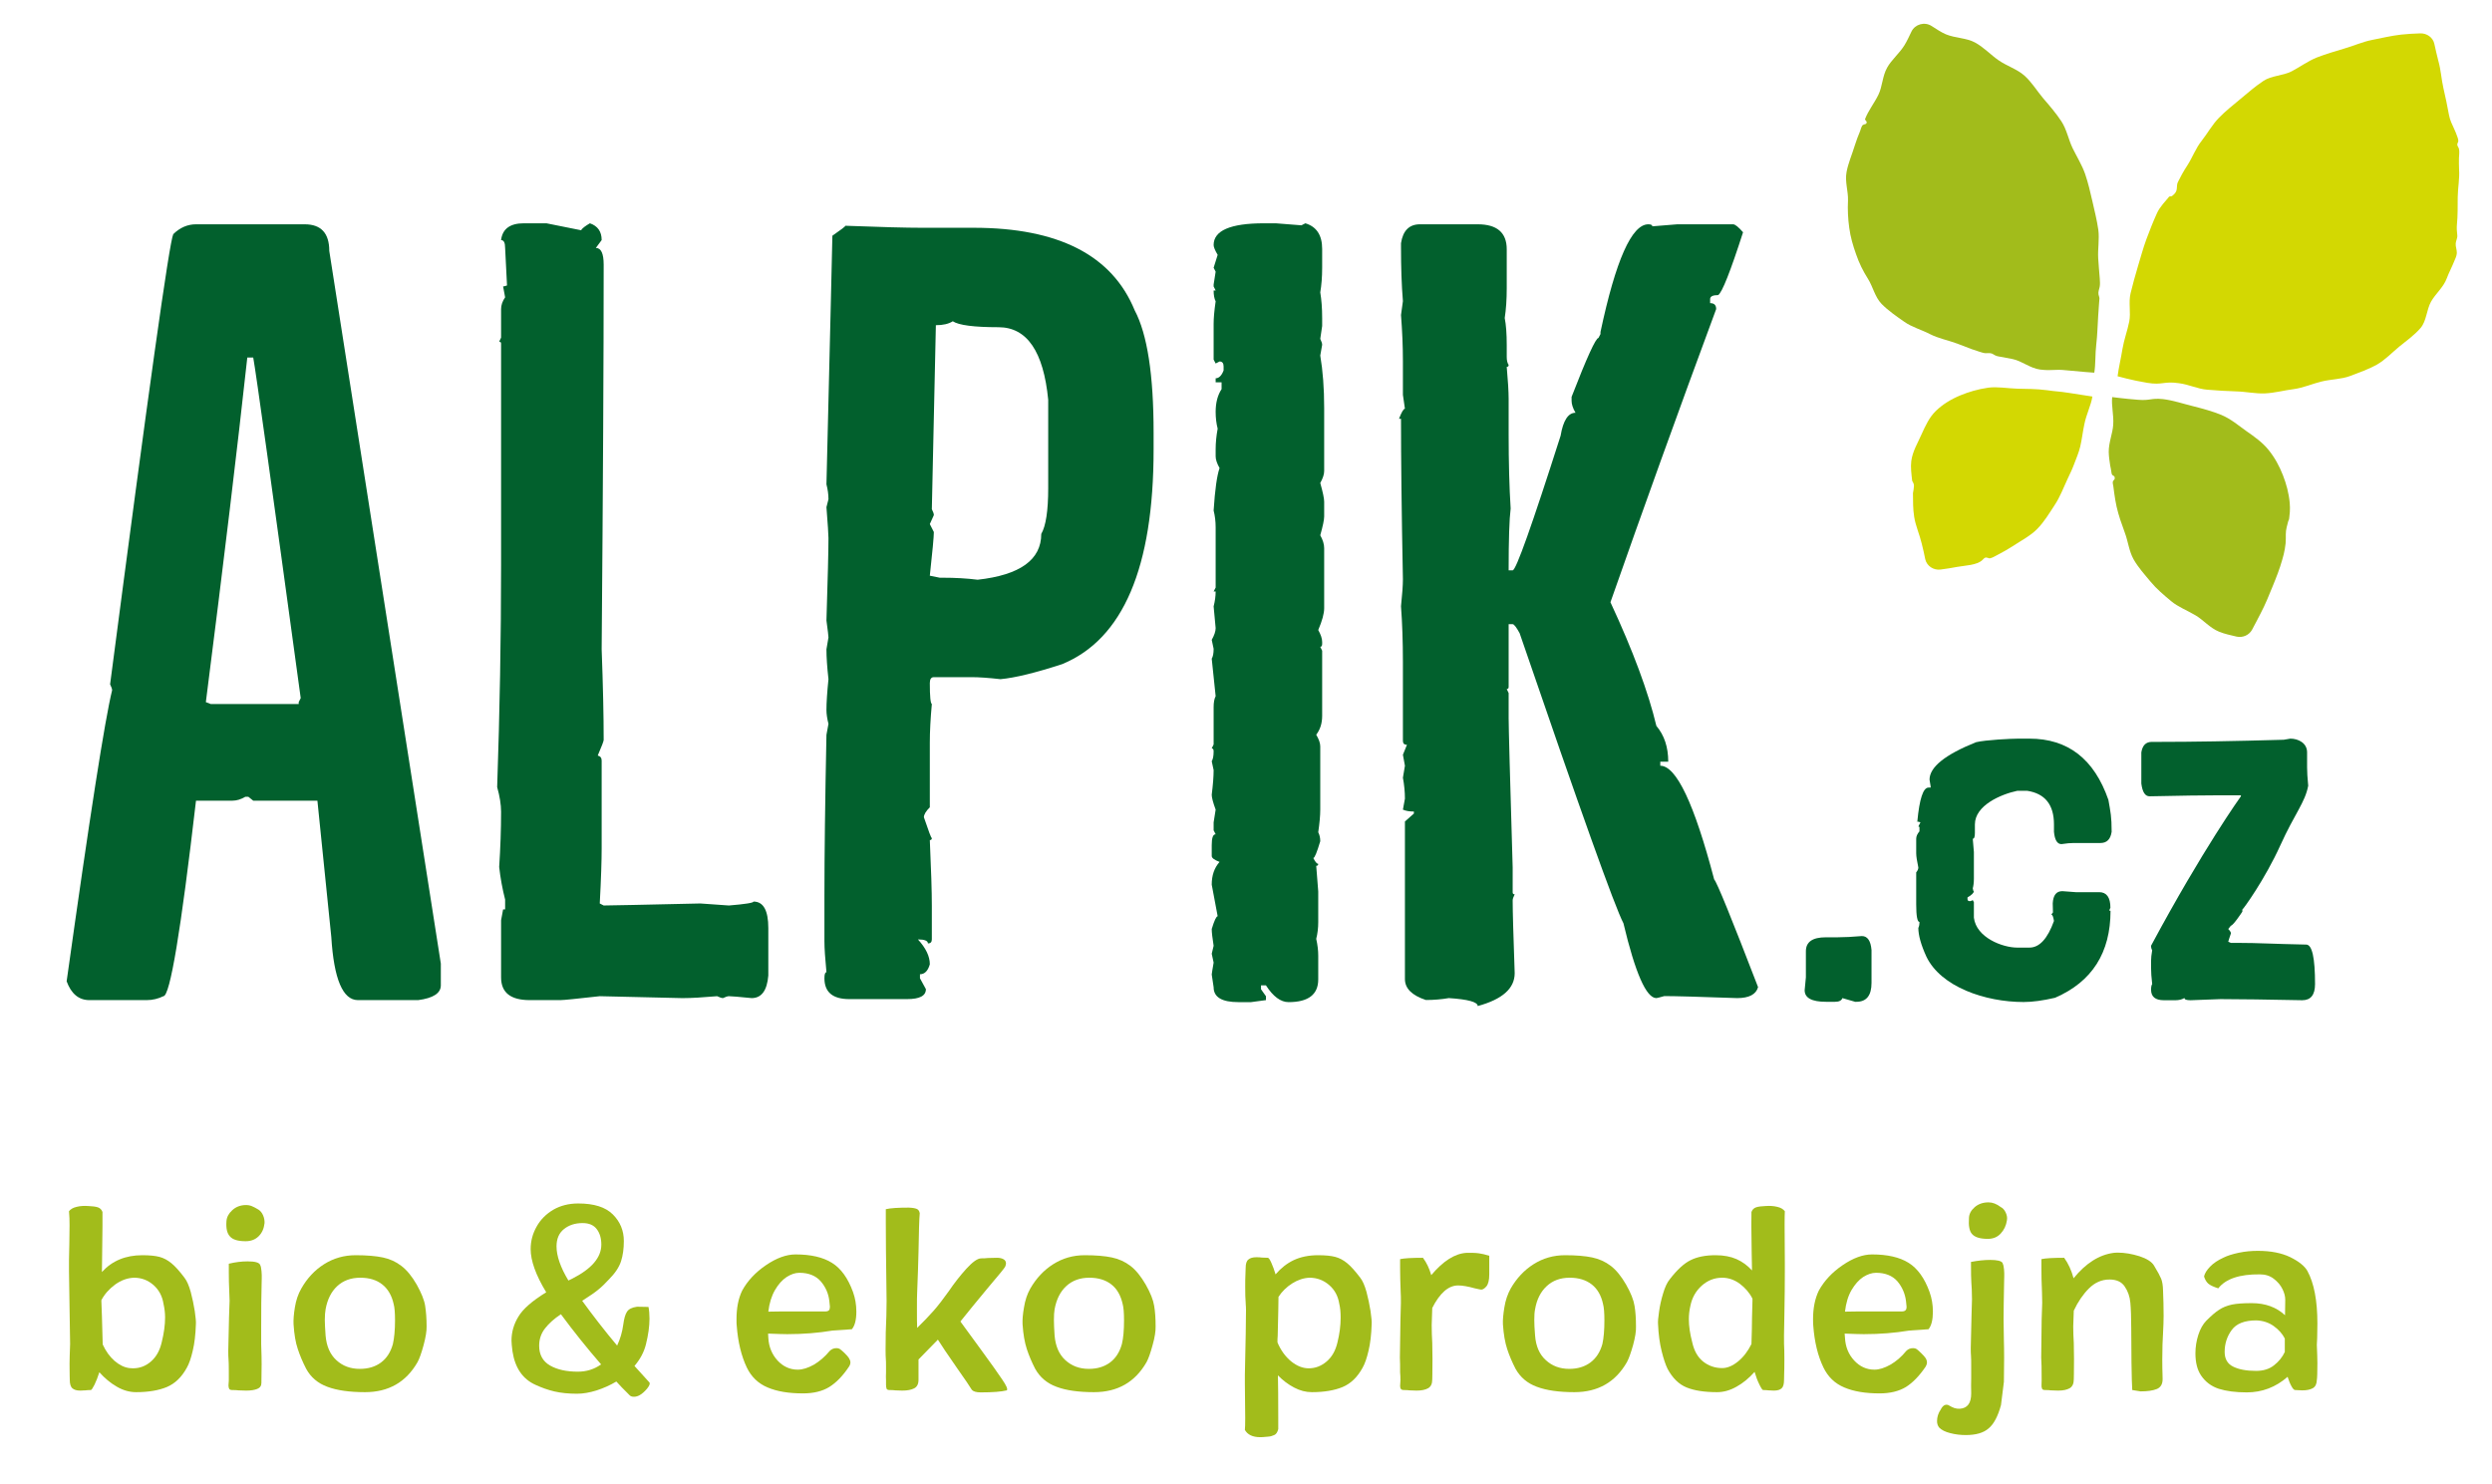 <?xml version="1.0" encoding="UTF-8"?>
<!DOCTYPE svg PUBLIC "-//W3C//DTD SVG 1.1//EN" "http://www.w3.org/Graphics/SVG/1.1/DTD/svg11.dtd">
<svg version="1.2" width="222.5mm" height="132.5mm" viewBox="0 0 22250 13250" preserveAspectRatio="xMidYMid" fill-rule="evenodd" stroke-width="28.222" stroke-linejoin="round" xmlns="http://www.w3.org/2000/svg" xmlns:ooo="http://xml.openoffice.org/svg/export" xmlns:xlink="http://www.w3.org/1999/xlink" xmlns:presentation="http://sun.com/xmlns/staroffice/presentation" xmlns:smil="http://www.w3.org/2001/SMIL20/" xmlns:anim="urn:oasis:names:tc:opendocument:xmlns:animation:1.0" xmlns:svg="urn:oasis:names:tc:opendocument:xmlns:svg-compatible:1.0" xml:space="preserve">
 <defs class="ClipPathGroup">
  <clipPath id="presentation_clip_path" clipPathUnits="userSpaceOnUse">
   <rect x="0" y="0" width="22250" height="13250"/>
  </clipPath>
  <clipPath id="presentation_clip_path_shrink" clipPathUnits="userSpaceOnUse">
   <rect x="22" y="13" width="22206" height="13224"/>
  </clipPath>
 </defs>
 <defs class="TextShapeIndex">
  <g ooo:slide="id1" ooo:id-list="id3"/>
 </defs>
 <defs class="EmbeddedBulletChars">
  <g id="bullet-char-template-57356" transform="scale(0,-0)">
   <path d="M 580,1141 L 1163,571 580,0 -4,571 580,1141 Z"/>
  </g>
  <g id="bullet-char-template-57354" transform="scale(0,-0)">
   <path d="M 8,1128 L 1137,1128 1137,0 8,0 8,1128 Z"/>
  </g>
  <g id="bullet-char-template-10146" transform="scale(0,-0)">
   <path d="M 174,0 L 602,739 174,1481 1456,739 174,0 Z M 1358,739 L 309,1346 659,739 1358,739 Z"/>
  </g>
  <g id="bullet-char-template-10132" transform="scale(0,-0)">
   <path d="M 2015,739 L 1276,0 717,0 1260,543 174,543 174,936 1260,936 717,1481 1274,1481 2015,739 Z"/>
  </g>
  <g id="bullet-char-template-10007" transform="scale(0,-0)">
   <path d="M 0,-2 C -7,14 -16,27 -25,37 L 356,567 C 262,823 215,952 215,954 215,979 228,992 255,992 264,992 276,990 289,987 310,991 331,999 354,1012 L 381,999 492,748 772,1049 836,1024 860,1049 C 881,1039 901,1025 922,1006 886,937 835,863 770,784 769,783 710,716 594,584 L 774,223 C 774,196 753,168 711,139 L 727,119 C 717,90 699,76 672,76 641,76 570,178 457,381 L 164,-76 C 142,-110 111,-127 72,-127 30,-127 9,-110 8,-76 1,-67 -2,-52 -2,-32 -2,-23 -1,-13 0,-2 Z"/>
  </g>
  <g id="bullet-char-template-10004" transform="scale(0,-0)">
   <path d="M 285,-33 C 182,-33 111,30 74,156 52,228 41,333 41,471 41,549 55,616 82,672 116,743 169,778 240,778 293,778 328,747 346,684 L 369,508 C 377,444 397,411 428,410 L 1163,1116 C 1174,1127 1196,1133 1229,1133 1271,1133 1292,1118 1292,1087 L 1292,965 C 1292,929 1282,901 1262,881 L 442,47 C 390,-6 338,-33 285,-33 Z"/>
  </g>
  <g id="bullet-char-template-9679" transform="scale(0,-0)">
   <path d="M 813,0 C 632,0 489,54 383,161 276,268 223,411 223,592 223,773 276,916 383,1023 489,1130 632,1184 813,1184 992,1184 1136,1130 1245,1023 1353,916 1407,772 1407,592 1407,412 1353,268 1245,161 1136,54 992,0 813,0 Z"/>
  </g>
  <g id="bullet-char-template-8226" transform="scale(0,-0)">
   <path d="M 346,457 C 273,457 209,483 155,535 101,586 74,649 74,723 74,796 101,859 155,911 209,963 273,989 346,989 419,989 480,963 531,910 582,859 608,796 608,723 608,648 583,586 532,535 482,483 420,457 346,457 Z"/>
  </g>
  <g id="bullet-char-template-8211" transform="scale(0,-0)">
   <path d="M -4,459 L 1135,459 1135,606 -4,606 -4,459 Z"/>
  </g>
  <g id="bullet-char-template-61548" transform="scale(0,-0)">
   <path d="M 173,740 C 173,903 231,1043 346,1159 462,1274 601,1332 765,1332 928,1332 1067,1274 1183,1159 1299,1043 1357,903 1357,740 1357,577 1299,437 1183,322 1067,206 928,148 765,148 601,148 462,206 346,322 231,437 173,577 173,740 Z"/>
  </g>
 </defs>
 <g>
  <g id="id2" class="Master_Slide">
   <g id="bg-id2" class="Background"/>
   <g id="bo-id2" class="BackgroundObjects"/>
  </g>
 </g>
 <g class="SlideGroup">
  <g>
   <g id="container-id1">
    <g id="id1" class="Slide" clip-path="url(#presentation_clip_path)">
     <g class="Page">
      <g class="Graphic">
       <g id="id3">
        <rect class="BoundingBox" stroke="none" fill="none" x="0" y="0" width="22251" height="13251"/>
        <defs>
         <clipPath id="clip_path_1" clipPathUnits="userSpaceOnUse">
          <path d="M 0,0 L 22250,0 22250,13250 0,13250 0,0 Z "/>
         </clipPath>
        </defs>
        <g clip-path="url(#clip_path_1)">
         <path fill="rgb(162,188,27)" stroke="none" d="M 1474,11764 C 1474,11724 1469,11684 1460,11644 1449,11574 1419,11518 1370,11475 1321,11432 1263,11410 1197,11410 1138,11412 1082,11432 1028,11471 974,11511 933,11557 905,11611 L 905,11616 910,11752 917,12006 C 945,12067 980,12115 1022,12152 1065,12189 1109,12211 1155,12217 1163,12218 1174,12219 1187,12219 1248,12219 1301,12199 1348,12158 1395,12117 1427,12060 1444,11986 1464,11905 1474,11832 1474,11764 L 1474,11764 Z M 1703,11537 C 1718,11594 1730,11651 1739,11708 1747,11765 1751,11805 1749,11826 1746,11917 1737,11996 1721,12062 1706,12128 1688,12179 1668,12214 1622,12298 1563,12355 1490,12386 1418,12416 1326,12432 1215,12432 1157,12432 1099,12416 1043,12383 987,12351 935,12308 887,12254 874,12295 860,12332 844,12365 828,12397 817,12413 811,12413 794,12413 777,12414 761,12416 745,12417 730,12418 716,12418 685,12418 662,12411 647,12398 631,12385 623,12359 623,12321 623,12316 623,12303 622,12281 621,12260 621,12226 621,12180 621,12141 623,12082 626,12002 L 616,11355 C 615,11302 616,11220 619,11107 L 621,10941 C 621,10898 620,10856 616,10816 630,10798 653,10784 685,10777 716,10769 752,10767 792,10770 826,10771 853,10775 873,10781 893,10788 907,10801 915,10823 916,10865 915,10991 912,11202 L 910,11359 C 1001,11259 1121,11209 1271,11209 1335,11209 1387,11214 1424,11224 1462,11234 1497,11253 1531,11281 1564,11308 1603,11351 1647,11410 1669,11438 1687,11480 1703,11537 L 1703,11537 Z "/>
         <path fill="rgb(162,188,27)" stroke="none" d="M 2047,12403 C 2043,12396 2040,12386 2040,12372 L 2043,12328 2043,12240 C 2043,12191 2042,12154 2040,12131 2039,12122 2038,12100 2038,12067 2038,12060 2040,11958 2045,11759 L 2050,11616 2047,11533 C 2044,11474 2043,11418 2043,11364 L 2043,11285 C 2100,11271 2156,11264 2211,11264 2276,11264 2313,11274 2322,11294 2329,11307 2333,11326 2335,11352 2337,11378 2338,11400 2337,11418 2337,11436 2336,11450 2336,11461 2333,11558 2332,11691 2332,11858 L 2332,12002 C 2335,12082 2336,12142 2336,12182 L 2334,12349 C 2334,12375 2322,12393 2297,12403 2272,12413 2239,12418 2198,12418 L 2130,12416 C 2117,12414 2097,12413 2073,12413 2060,12413 2052,12410 2047,12403 L 2047,12403 Z M 2052,11040 C 2027,11013 2017,10967 2022,10904 2025,10868 2042,10836 2074,10807 2105,10778 2145,10762 2193,10761 2214,10761 2233,10764 2249,10771 2266,10778 2285,10788 2308,10802 2325,10813 2339,10830 2349,10853 2359,10876 2363,10899 2362,10922 2357,10970 2340,11009 2310,11039 2280,11069 2241,11084 2193,11084 2124,11084 2077,11070 2052,11040 L 2052,11040 Z "/>
         <path fill="rgb(162,188,27)" stroke="none" d="M 3527,11791 C 3527,11724 3523,11675 3515,11646 3498,11569 3464,11510 3413,11470 3363,11430 3297,11410 3217,11410 3134,11410 3065,11435 3011,11485 2957,11535 2923,11604 2907,11692 2903,11715 2900,11747 2900,11787 2900,11821 2903,11867 2907,11926 2915,12021 2947,12095 3003,12146 3059,12198 3129,12224 3212,12224 3288,12224 3351,12205 3402,12167 3453,12129 3488,12074 3508,12002 3520,11949 3527,11879 3527,11791 L 3527,11791 Z M 2923,12384 C 2838,12353 2775,12299 2734,12224 2703,12164 2678,12105 2659,12047 2639,11989 2627,11916 2621,11826 2619,11786 2623,11735 2633,11674 2643,11612 2662,11556 2690,11507 2742,11415 2810,11342 2894,11289 2978,11236 3072,11209 3175,11209 3275,11209 3356,11216 3418,11229 3480,11242 3535,11267 3583,11304 3632,11341 3678,11397 3721,11472 3762,11546 3788,11609 3796,11661 3804,11713 3809,11774 3809,11845 3810,11886 3801,11942 3782,12012 3763,12082 3745,12133 3728,12164 3626,12342 3470,12432 3259,12432 3120,12432 3008,12416 2923,12384 L 2923,12384 Z "/>
         <path fill="rgb(162,188,27)" stroke="none" d="M 5075,11435 L 5108,11419 C 5282,11331 5369,11230 5369,11114 5369,11057 5355,11011 5328,10976 5301,10940 5259,10922 5202,10922 5135,10922 5079,10940 5035,10976 4991,11011 4969,11063 4969,11130 4969,11215 5004,11317 5075,11435 L 5075,11435 Z M 5367,12184 C 5242,12040 5122,11890 5008,11736 4948,11776 4901,11818 4866,11863 4831,11908 4814,11959 4814,12018 4814,12098 4847,12157 4911,12194 4976,12231 5058,12249 5159,12249 5236,12249 5305,12228 5367,12184 L 5367,12184 Z M 5777,12401 C 5756,12426 5734,12446 5711,12459 5693,12469 5676,12473 5660,12473 5643,12473 5630,12469 5621,12459 5568,12407 5529,12366 5503,12337 5446,12371 5387,12397 5325,12417 5263,12436 5206,12446 5152,12446 5075,12446 5008,12439 4952,12426 4895,12413 4839,12393 4782,12367 4668,12316 4599,12217 4576,12069 4570,12023 4567,11990 4567,11972 4567,11895 4588,11823 4629,11757 4669,11689 4752,11617 4877,11540 4784,11387 4738,11258 4738,11154 4738,11083 4756,11016 4791,10954 4826,10891 4876,10841 4940,10803 5004,10766 5078,10747 5163,10747 5303,10747 5406,10779 5472,10845 5537,10910 5570,10989 5570,11082 5570,11150 5562,11210 5545,11263 5528,11316 5491,11371 5436,11426 5402,11463 5371,11493 5342,11516 5314,11540 5266,11573 5198,11616 5296,11751 5400,11885 5510,12016 5538,11957 5556,11895 5565,11828 5572,11776 5582,11738 5598,11714 5613,11690 5643,11675 5688,11669 L 5790,11671 C 5796,11701 5799,11735 5799,11775 5799,11845 5788,11922 5767,12006 5750,12074 5716,12138 5665,12198 L 5799,12346 C 5805,12357 5798,12375 5777,12401 L 5777,12401 Z "/>
         <path fill="rgb(162,188,27)" stroke="none" d="M 7023,11404 C 6984,11430 6949,11469 6919,11521 6889,11573 6869,11637 6860,11713 6912,11711 7010,11711 7153,11711 L 7371,11711 C 7385,11711 7395,11707 7401,11701 7407,11695 7410,11684 7410,11669 L 7405,11620 C 7398,11553 7372,11493 7328,11442 7284,11392 7220,11366 7137,11366 7100,11366 7062,11379 7023,11404 L 7023,11404 Z M 7029,11914 C 6995,11914 6938,11912 6858,11909 L 6860,11946 C 6864,12026 6892,12094 6942,12149 6992,12203 7052,12231 7123,12231 7166,12231 7214,12216 7266,12187 7317,12157 7364,12117 7408,12064 7425,12047 7445,12039 7468,12039 7483,12039 7496,12043 7507,12053 7513,12057 7525,12068 7542,12084 7559,12100 7571,12115 7580,12128 7588,12141 7593,12154 7593,12166 7593,12178 7589,12191 7581,12203 7526,12286 7467,12347 7404,12386 7342,12424 7264,12443 7170,12443 7043,12443 6938,12426 6854,12390 6770,12355 6708,12295 6668,12212 6619,12109 6589,11985 6578,11840 6576,11831 6576,11811 6576,11780 6576,11681 6592,11597 6626,11526 6674,11438 6745,11362 6839,11298 6933,11234 7021,11202 7103,11202 7240,11202 7348,11227 7428,11277 7509,11327 7571,11414 7616,11537 7636,11593 7646,11651 7646,11713 7646,11785 7633,11838 7606,11870 L 7433,11882 C 7307,11903 7172,11914 7029,11914 L 7029,11914 Z "/>
         <path fill="rgb(162,188,27)" stroke="none" d="M 8762,12057 C 8850,12177 8912,12265 8949,12320 8986,12374 9000,12406 8989,12416 8941,12428 8863,12434 8755,12434 8717,12434 8690,12426 8677,12411 8660,12382 8617,12319 8550,12224 8459,12093 8400,12006 8374,11963 L 8201,12140 8201,12321 C 8201,12359 8188,12385 8162,12398 8137,12411 8102,12418 8057,12418 L 7995,12416 C 7981,12414 7963,12413 7942,12413 7928,12413 7919,12409 7916,12401 7913,12392 7911,12381 7911,12366 L 7911,12328 C 7910,12315 7910,12303 7910,12291 7911,12278 7911,12267 7911,12256 L 7911,12210 C 7911,12174 7911,12148 7909,12131 7908,12120 7907,12095 7907,12055 7907,11949 7909,11847 7914,11750 L 7916,11616 C 7916,11562 7915,11509 7914,11456 7911,11247 7909,11065 7909,10911 L 7909,10798 C 7952,10788 8020,10784 8113,10784 8145,10785 8169,10789 8184,10795 8200,10801 8209,10815 8212,10834 8207,10888 8204,11003 8201,11179 8199,11273 8195,11393 8189,11540 8187,11573 8187,11623 8187,11687 8187,11769 8187,11826 8189,11858 8243,11806 8291,11755 8335,11706 8378,11657 8424,11597 8473,11528 8521,11457 8573,11391 8628,11330 8684,11269 8727,11238 8760,11237 8786,11237 8806,11236 8820,11234 L 8901,11232 C 8926,11232 8945,11236 8960,11245 8975,11253 8982,11266 8982,11283 8982,11289 8980,11298 8975,11311 8972,11320 8917,11387 8811,11512 8721,11620 8643,11716 8575,11801 8604,11842 8667,11928 8762,12057 L 8762,12057 Z "/>
         <path fill="rgb(162,188,27)" stroke="none" d="M 10036,11791 C 10036,11724 10032,11675 10024,11646 10007,11569 9974,11510 9923,11470 9872,11430 9806,11410 9726,11410 9643,11410 9574,11435 9520,11485 9466,11535 9432,11604 9416,11692 9412,11715 9410,11747 9410,11787 9410,11821 9412,11867 9416,11926 9424,12021 9456,12095 9512,12146 9569,12198 9638,12224 9722,12224 9797,12224 9860,12205 9911,12167 9962,12129 9997,12074 10017,12002 10030,11949 10036,11879 10036,11791 L 10036,11791 Z M 9433,12384 C 9348,12353 9285,12299 9243,12224 9212,12164 9187,12105 9168,12047 9149,11989 9136,11916 9130,11826 9128,11786 9132,11735 9143,11674 9153,11612 9171,11556 9199,11507 9252,11415 9320,11342 9404,11289 9488,11236 9581,11209 9685,11209 9785,11209 9866,11216 9927,11229 9989,11242 10044,11267 10093,11304 10141,11341 10187,11397 10230,11472 10272,11546 10297,11609 10305,11661 10314,11713 10318,11774 10318,11845 10319,11886 10311,11942 10291,12012 10272,12082 10254,12133 10237,12164 10135,12342 9979,12432 9768,12432 9629,12432 9517,12416 9433,12384 L 9433,12384 Z "/>
         <path fill="rgb(162,188,27)" stroke="none" d="M 11970,11766 C 11970,11718 11966,11677 11958,11644 11947,11574 11917,11518 11867,11475 11817,11432 11759,11410 11692,11410 11640,11412 11588,11429 11537,11461 11487,11493 11446,11533 11415,11581 11415,11620 11413,11736 11408,11930 11406,11946 11406,11965 11406,11988 11436,12059 11477,12115 11528,12157 11579,12198 11631,12219 11685,12219 11744,12219 11797,12199 11845,12158 11893,12117 11925,12060 11942,11986 11960,11913 11970,11840 11970,11766 L 11970,11766 Z M 12201,11537 C 12216,11594 12228,11651 12237,11708 12245,11765 12249,11805 12247,11826 12244,11917 12235,11996 12219,12062 12204,12128 12186,12179 12166,12214 12120,12298 12061,12355 11988,12386 11916,12416 11824,12432 11713,12432 11659,12432 11606,12418 11555,12391 11503,12364 11455,12328 11410,12282 11412,12368 11413,12494 11413,12661 L 11413,12762 C 11406,12790 11394,12808 11377,12815 11359,12823 11342,12828 11325,12829 11308,12831 11296,12832 11290,12832 11282,12833 11270,12834 11253,12834 11184,12834 11139,12812 11115,12769 11117,12751 11118,12715 11118,12663 L 11115,12358 11115,12277 C 11122,11978 11125,11785 11125,11699 11125,11677 11124,11662 11123,11652 11123,11642 11122,11634 11122,11630 11119,11599 11118,11553 11118,11491 11118,11451 11118,11414 11120,11381 11122,11348 11122,11328 11122,11322 11122,11285 11130,11260 11147,11247 11162,11234 11186,11227 11218,11227 11238,11227 11254,11228 11265,11230 L 11320,11232 C 11328,11232 11338,11247 11351,11276 11364,11305 11377,11340 11389,11380 11436,11325 11490,11282 11551,11253 11613,11224 11685,11209 11769,11209 11833,11209 11885,11214 11922,11224 11960,11234 11995,11253 12029,11281 12062,11308 12101,11352 12145,11410 12167,11438 12185,11480 12201,11537 L 12201,11537 Z "/>
         <path fill="rgb(162,188,27)" stroke="none" d="M 13204,11192 C 13232,11196 13263,11203 13297,11214 L 13297,11380 C 13297,11432 13288,11469 13270,11489 13252,11509 13236,11518 13223,11516 13221,11516 13203,11513 13169,11505 13108,11488 13058,11479 13019,11479 12933,11479 12856,11546 12788,11680 12785,11761 12783,11811 12783,11833 12783,11887 12785,11940 12788,11993 12789,12025 12790,12073 12790,12136 12790,12197 12790,12242 12789,12269 12788,12296 12788,12312 12788,12318 12788,12357 12776,12383 12751,12397 12726,12411 12692,12418 12649,12418 L 12587,12416 C 12573,12414 12554,12413 12531,12413 12511,12413 12501,12401 12501,12376 L 12504,12325 C 12504,12298 12503,12275 12501,12256 12501,12197 12501,12154 12499,12124 12499,12107 12501,11994 12504,11785 L 12508,11634 C 12508,11596 12508,11563 12506,11537 12503,11457 12501,11387 12501,11327 L 12501,11244 C 12537,11236 12605,11232 12705,11232 12737,11275 12762,11327 12779,11387 12885,11261 12990,11194 13093,11188 13139,11187 13176,11188 13204,11192 L 13204,11192 Z "/>
         <path fill="rgb(162,188,27)" stroke="none" d="M 14325,11791 C 14325,11724 14321,11675 14313,11646 14297,11569 14263,11510 14212,11470 14161,11430 14095,11410 14015,11410 13932,11410 13864,11435 13810,11485 13756,11535 13721,11604 13706,11692 13701,11715 13699,11747 13699,11787 13699,11821 13701,11867 13706,11926 13713,12021 13745,12095 13802,12146 13858,12198 13928,12224 14011,12224 14086,12224 14149,12205 14200,12167 14251,12129 14287,12074 14307,12002 14319,11949 14325,11879 14325,11791 L 14325,11791 Z M 13722,12384 C 13637,12353 13574,12299 13532,12224 13501,12164 13476,12105 13457,12047 13438,11989 13425,11916 13419,11826 13417,11786 13422,11735 13432,11674 13442,11612 13461,11556 13488,11507 13541,11415 13609,11342 13693,11289 13777,11236 13870,11209 13974,11209 14074,11209 14155,11216 14216,11229 14278,11242 14333,11267 14382,11304 14430,11341 14476,11397 14519,11472 14561,11546 14586,11609 14594,11661 14603,11713 14607,11774 14607,11845 14609,11886 14600,11942 14581,12012 14561,12082 14543,12133 14526,12164 14424,12342 14268,12432 14057,12432 13918,12432 13807,12416 13722,12384 L 13722,12384 Z "/>
         <path fill="rgb(162,188,27)" stroke="none" d="M 15518,12158 C 15566,12119 15606,12067 15638,12002 15641,11906 15643,11828 15643,11768 L 15647,11616 15647,11597 C 15621,11545 15583,11501 15534,11464 15485,11428 15432,11410 15377,11410 15307,11410 15247,11434 15194,11481 15142,11528 15108,11587 15093,11660 15083,11703 15079,11743 15079,11780 15079,11842 15089,11910 15109,11986 15126,12063 15158,12120 15207,12159 15255,12197 15312,12217 15377,12217 15423,12217 15470,12197 15518,12158 L 15518,12158 Z M 15934,10934 L 15936,11271 15936,11355 C 15936,11456 15935,11584 15932,11738 15928,11903 15928,11991 15929,12002 15931,12033 15932,12080 15932,12143 15932,12201 15931,12244 15930,12271 15930,12298 15929,12315 15929,12321 15929,12359 15922,12385 15907,12398 15893,12411 15870,12418 15839,12418 15824,12418 15808,12417 15792,12416 15776,12414 15759,12413 15742,12413 15736,12413 15725,12397 15709,12364 15692,12330 15678,12293 15666,12251 15616,12307 15563,12351 15505,12383 15447,12416 15389,12432 15331,12432 15218,12432 15128,12418 15059,12390 14990,12362 14934,12307 14889,12224 14871,12187 14853,12134 14836,12065 14819,11997 14808,11917 14804,11826 14802,11803 14805,11765 14813,11713 14820,11661 14832,11607 14849,11551 14865,11496 14885,11452 14910,11422 14975,11338 15036,11282 15095,11253 15153,11224 15227,11209 15317,11209 15391,11209 15453,11221 15505,11244 15557,11267 15603,11301 15643,11345 L 15640,11186 C 15637,10984 15636,10863 15638,10823 15646,10801 15660,10788 15680,10781 15700,10775 15727,10771 15761,10770 15801,10767 15836,10769 15868,10777 15900,10784 15922,10798 15936,10816 15935,10836 15934,10875 15934,10934 L 15934,10934 Z "/>
         <path fill="rgb(162,188,27)" stroke="none" d="M 16635,11404 C 16596,11430 16562,11469 16531,11521 16501,11573 16482,11637 16473,11713 16525,11711 16623,11711 16766,11711 L 16983,11711 C 16997,11711 17007,11707 17013,11701 17020,11695 17023,11684 17023,11669 L 17018,11620 C 17010,11553 16984,11493 16941,11442 16897,11392 16833,11366 16750,11366 16713,11366 16675,11379 16635,11404 L 16635,11404 Z M 16641,11914 C 16607,11914 16550,11912 16470,11909 L 16473,11946 C 16477,12026 16504,12094 16555,12149 16605,12203 16665,12231 16736,12231 16779,12231 16826,12216 16878,12187 16930,12157 16977,12117 17020,12064 17037,12047 17057,12039 17080,12039 17096,12039 17109,12043 17120,12053 17126,12057 17137,12068 17154,12084 17171,12100 17184,12115 17193,12128 17201,12141 17205,12154 17205,12166 17205,12178 17201,12191 17194,12203 17138,12286 17079,12347 17017,12386 16954,12424 16876,12443 16782,12443 16656,12443 16551,12426 16467,12390 16383,12355 16321,12295 16281,12212 16231,12109 16201,11985 16190,11840 16189,11831 16188,11811 16188,11780 16188,11681 16205,11597 16239,11526 16287,11438 16358,11362 16452,11298 16546,11234 16633,11202 16715,11202 16852,11202 16961,11227 17041,11277 17121,11327 17184,11414 17228,11537 17248,11593 17258,11651 17258,11713 17258,11785 17245,11838 17219,11870 L 17046,11882 C 16919,11903 16785,11914 16641,11914 L 16641,11914 Z "/>
         <path fill="rgb(162,188,27)" stroke="none" d="M 17605,11017 C 17584,10991 17575,10945 17580,10878 17581,10841 17598,10809 17631,10780 17663,10752 17705,10737 17755,10737 17791,10737 17827,10751 17864,10779 17882,10788 17897,10804 17908,10828 17919,10851 17923,10874 17919,10897 17912,10945 17893,10984 17863,11016 17833,11048 17795,11063 17748,11063 17678,11063 17630,11048 17605,11017 L 17605,11017 Z M 17866,12547 C 17839,12647 17802,12717 17755,12756 17709,12796 17641,12815 17552,12815 17506,12815 17460,12810 17414,12798 17369,12787 17335,12770 17314,12748 17302,12733 17295,12714 17295,12691 17295,12654 17306,12619 17328,12587 17346,12551 17369,12538 17395,12547 17416,12560 17435,12568 17450,12574 17466,12579 17482,12581 17499,12580 17567,12575 17600,12530 17600,12443 17599,12422 17599,12399 17599,12374 17600,12349 17600,12327 17600,12307 L 17600,12217 C 17600,12158 17600,12120 17598,12103 17597,12094 17596,12073 17596,12041 17596,12036 17598,11937 17603,11743 L 17607,11604 17605,11514 C 17599,11428 17597,11346 17598,11269 17660,11257 17717,11251 17769,11251 17832,11251 17869,11260 17880,11278 17886,11291 17891,11310 17893,11335 17895,11360 17896,11382 17895,11401 17894,11419 17894,11433 17894,11442 17891,11600 17889,11711 17889,11778 L 17892,11976 C 17893,12007 17894,12057 17894,12127 L 17892,12339 17866,12547 17866,12547 17866,12547 Z "/>
         <path fill="rgb(162,188,27)" stroke="none" d="M 19318,11750 C 19318,11793 19316,11844 19313,11902 19309,11961 19306,12041 19306,12143 19306,12200 19307,12241 19308,12268 19308,12294 19309,12310 19309,12316 19309,12361 19291,12390 19257,12404 19222,12418 19174,12425 19112,12425 L 19038,12413 C 19035,12376 19033,12293 19031,12162 19030,12032 19029,11932 19029,11863 19029,11765 19026,11688 19021,11633 19016,11578 18999,11530 18971,11489 18943,11447 18898,11426 18835,11426 18765,11426 18704,11453 18651,11506 18598,11559 18553,11625 18516,11704 18513,11774 18511,11821 18511,11845 18511,11894 18513,11943 18516,11993 18517,12025 18518,12073 18518,12136 18518,12197 18518,12242 18517,12269 18516,12296 18516,12312 18516,12318 18516,12357 18503,12383 18479,12397 18454,12411 18420,12418 18377,12418 L 18312,12416 C 18300,12414 18282,12413 18259,12413 18244,12413 18235,12409 18232,12399 18228,12390 18227,12378 18228,12364 18229,12349 18229,12336 18229,12325 18229,12224 18228,12157 18225,12124 18225,12107 18226,11994 18229,11785 L 18234,11634 C 18234,11596 18233,11563 18232,11537 18228,11457 18227,11387 18227,11327 L 18227,11244 C 18262,11236 18330,11232 18430,11232 18467,11283 18495,11344 18514,11415 18623,11281 18742,11205 18872,11188 18879,11187 18892,11186 18909,11186 18970,11186 19035,11197 19102,11218 19169,11240 19212,11268 19232,11301 19265,11355 19286,11395 19296,11419 19306,11444 19312,11479 19313,11526 19316,11600 19318,11674 19318,11750 L 19318,11750 Z "/>
         <path fill="rgb(162,188,27)" stroke="none" d="M 20304,12192 C 20346,12159 20378,12120 20400,12073 L 20400,11953 C 20378,11910 20345,11873 20300,11841 20256,11810 20204,11793 20145,11791 20041,11791 19967,11820 19926,11877 19884,11934 19863,11999 19863,12073 19863,12135 19888,12179 19939,12204 19989,12229 20057,12242 20143,12242 20208,12242 20261,12226 20304,12192 L 20304,12192 Z M 20691,11819 L 20689,11949 20686,12009 C 20689,12083 20691,12137 20691,12173 20691,12258 20689,12308 20686,12323 20685,12359 20673,12383 20651,12396 20628,12409 20597,12416 20557,12416 L 20492,12413 C 20483,12413 20472,12402 20460,12380 20447,12357 20436,12329 20425,12295 20319,12388 20197,12434 20060,12434 19961,12434 19878,12423 19811,12402 19744,12380 19692,12341 19653,12284 19619,12234 19602,12168 19602,12085 19602,12028 19611,11973 19628,11920 19645,11867 19669,11825 19699,11794 19744,11749 19782,11716 19814,11696 19845,11675 19883,11660 19927,11650 19971,11641 20030,11637 20104,11637 20226,11637 20325,11673 20402,11745 L 20404,11607 C 20404,11577 20396,11545 20379,11511 20362,11476 20336,11446 20301,11419 20267,11393 20226,11380 20178,11380 19996,11378 19872,11420 19806,11505 19763,11491 19733,11477 19717,11463 19701,11449 19688,11428 19679,11399 19685,11371 19703,11342 19733,11311 19763,11280 19803,11253 19854,11230 19888,11213 19933,11199 19989,11187 20046,11175 20102,11170 20159,11170 20275,11170 20371,11189 20448,11226 20525,11264 20576,11305 20601,11348 20661,11457 20691,11614 20691,11819 L 20691,11819 Z "/>
         <path fill="rgb(2,96,45)" stroke="none" d="M 2667,6270 L 2667,6287 1882,6287 1838,6270 C 1997,5024 2120,3998 2208,3193 L 2261,3193 C 2285,3322 2426,4336 2685,6234 L 2667,6270 2667,6270 2667,6270 Z M 2720,2003 L 1750,2003 C 1674,2003 1606,2033 1547,2091 1512,2162 1324,3502 983,6111 995,6135 1001,6152 1001,6164 936,6428 801,7294 595,8763 636,8875 704,8931 798,8931 L 1309,8931 C 1362,8931 1412,8919 1459,8896 1518,8896 1615,8314 1750,7150 L 2076,7150 C 2112,7150 2150,7139 2191,7115 L 2217,7115 2261,7150 2834,7150 2958,8367 C 2981,8743 3061,8931 3196,8931 L 3734,8931 C 3869,8913 3936,8869 3936,8799 L 3936,8605 2940,2241 C 2940,2082 2867,2003 2720,2003 L 2720,2003 Z "/>
         <path fill="rgb(2,96,45)" stroke="none" d="M 6728,8051 C 6728,8062 6655,8074 6508,8086 L 6253,8068 C 5725,8080 5437,8086 5390,8086 L 5355,8068 C 5367,7845 5372,7681 5372,7575 L 5372,6792 C 5372,6768 5361,6753 5337,6747 5372,6665 5390,6619 5390,6608 5390,6391 5384,6121 5372,5798 5384,4348 5390,3203 5390,2364 5390,2264 5367,2214 5320,2214 L 5372,2144 C 5372,2068 5337,2018 5267,1994 5226,2018 5199,2038 5188,2056 L 4879,1994 4677,1994 C 4554,1994 4486,2044 4474,2144 4498,2144 4510,2167 4510,2214 L 4527,2549 C 4510,2555 4498,2558 4492,2558 L 4510,2655 C 4486,2690 4474,2725 4474,2760 L 4474,3015 4457,3051 C 4468,3051 4474,3057 4474,3068 L 4474,5049 C 4474,5695 4462,6355 4439,7029 4462,7111 4474,7185 4474,7249 4474,7408 4468,7572 4457,7742 4468,7842 4486,7939 4510,8033 L 4510,8121 4492,8121 4474,8218 4474,8728 C 4474,8864 4559,8931 4730,8931 L 5003,8931 C 5032,8931 5149,8919 5355,8896 5824,8907 6068,8913 6086,8913 L 6103,8913 C 6174,8913 6273,8907 6403,8896 6426,8907 6444,8913 6455,8913 6479,8902 6496,8896 6508,8896 6532,8896 6599,8902 6711,8913 6799,8913 6849,8846 6860,8711 L 6860,8288 C 6860,8130 6816,8051 6728,8051 L 6728,8051 Z "/>
         <path fill="rgb(2,96,45)" stroke="none" d="M 9359,4360 C 9359,4561 9338,4697 9297,4768 9297,4999 9107,5135 8729,5177 8634,5165 8530,5159 8418,5159 L 8391,5159 8302,5141 C 8326,4922 8338,4792 8338,4751 L 8302,4680 8338,4600 C 8338,4588 8332,4570 8320,4547 L 8356,2904 C 8421,2904 8471,2892 8507,2869 8560,2904 8696,2922 8915,2922 9169,2922 9317,3138 9359,3570 L 9359,4360 9359,4360 9359,4360 Z M 8693,2034 L 8231,2034 C 8089,2034 7862,2028 7548,2016 7548,2022 7509,2052 7432,2105 7432,2117 7415,2857 7379,4325 7391,4372 7397,4416 7397,4458 L 7379,4529 C 7391,4683 7397,4774 7397,4804 7397,4916 7391,5162 7379,5541 7391,5630 7397,5680 7397,5692 L 7379,5798 C 7379,5869 7385,5958 7397,6065 7385,6183 7379,6275 7379,6340 7379,6375 7385,6417 7397,6464 L 7379,6562 C 7367,7153 7361,7632 7361,7999 L 7361,8407 C 7361,8467 7367,8558 7379,8682 7367,8682 7361,8700 7361,8736 7361,8860 7435,8922 7583,8922 L 8098,8922 C 8211,8922 8267,8893 8267,8833 L 8214,8736 8214,8700 C 8255,8700 8285,8671 8302,8611 8302,8540 8267,8467 8196,8389 8255,8389 8285,8401 8285,8425 8308,8425 8320,8413 8320,8389 L 8320,8088 C 8320,7963 8314,7768 8302,7502 8314,7502 8320,7496 8320,7484 8314,7484 8291,7422 8249,7298 8249,7274 8267,7244 8302,7209 L 8302,6632 C 8302,6532 8308,6417 8320,6287 8308,6281 8302,6219 8302,6100 8302,6065 8314,6047 8338,6047 L 8675,6047 C 8740,6047 8826,6053 8933,6065 9063,6053 9246,6008 9483,5931 10028,5707 10300,5067 10300,4014 L 10300,3863 C 10300,3348 10244,2984 10131,2771 9930,2280 9451,2034 8693,2034 L 8693,2034 Z "/>
         <path fill="rgb(2,96,45)" stroke="none" d="M 11805,3079 C 11805,3067 11799,3049 11788,3026 L 11805,2911 11805,2840 C 11805,2752 11799,2676 11788,2611 11799,2547 11805,2473 11805,2391 L 11805,2223 C 11805,2100 11755,2024 11655,1994 L 11620,2012 11391,1994 11285,1994 C 10986,1994 10836,2059 10836,2188 10836,2206 10848,2235 10872,2276 L 10836,2391 10854,2426 10836,2541 10836,2558 10854,2594 10836,2594 C 10836,2635 10842,2667 10854,2691 10842,2773 10836,2840 10836,2893 L 10836,3211 10854,3246 10889,3228 C 10913,3228 10925,3243 10925,3272 L 10925,3308 C 10907,3355 10883,3378 10854,3378 L 10854,3414 10907,3414 10907,3475 C 10872,3528 10854,3596 10854,3678 10854,3731 10860,3781 10872,3828 10860,3893 10854,3954 10854,4013 L 10854,4075 C 10854,4104 10866,4139 10889,4180 10866,4245 10848,4371 10836,4559 10848,4607 10854,4656 10854,4709 L 10854,5247 10836,5282 10854,5282 C 10854,5324 10848,5368 10836,5415 L 10854,5609 C 10854,5638 10842,5673 10819,5714 L 10836,5794 C 10836,5835 10830,5864 10819,5882 L 10854,6217 C 10842,6240 10836,6273 10836,6314 L 10836,6648 10819,6683 C 10830,6683 10836,6692 10836,6709 10836,6751 10830,6780 10819,6798 L 10836,6877 C 10836,6936 10830,7009 10819,7097 10819,7121 10830,7165 10854,7230 L 10836,7344 10836,7415 10854,7450 C 10830,7450 10819,7482 10819,7547 L 10819,7644 C 10819,7662 10842,7679 10889,7697 10842,7750 10819,7817 10819,7900 L 10872,8182 C 10860,8182 10842,8220 10819,8296 10819,8326 10825,8376 10836,8446 L 10819,8517 10836,8596 C 10825,8661 10819,8696 10819,8702 L 10836,8816 C 10836,8905 10910,8949 11057,8949 L 11170,8949 11303,8931 11303,8896 11259,8834 11259,8799 11303,8799 C 11367,8899 11435,8949 11505,8949 11682,8949 11770,8881 11770,8746 L 11770,8534 C 11770,8487 11764,8437 11752,8384 11764,8337 11770,8287 11770,8235 L 11770,7961 11752,7732 C 11764,7732 11770,7726 11770,7714 11758,7714 11743,7697 11726,7662 11738,7662 11758,7612 11788,7512 11788,7482 11782,7456 11770,7432 11782,7350 11788,7282 11788,7230 L 11788,6665 C 11788,6636 11776,6602 11752,6561 11788,6514 11805,6458 11805,6393 L 11805,5811 11788,5776 C 11799,5776 11805,5767 11805,5750 L 11805,5732 C 11805,5703 11793,5667 11770,5626 11805,5544 11823,5479 11823,5432 L 11823,4895 C 11823,4859 11811,4821 11788,4780 11811,4698 11823,4642 11823,4612 L 11823,4480 C 11823,4451 11811,4395 11788,4313 11811,4272 11823,4236 11823,4207 L 11823,3643 C 11823,3466 11811,3311 11788,3175 L 11805,3079 11805,3079 11805,3079 Z "/>
         <path fill="rgb(2,96,45)" stroke="none" d="M 14824,6838 L 14824,6802 14895,6802 C 14895,6672 14860,6566 14789,6482 14717,6180 14581,5812 14379,5378 14664,4565 14978,3692 15323,2760 15323,2724 15305,2707 15269,2707 L 15269,2671 C 15269,2647 15293,2635 15341,2635 15376,2612 15450,2425 15563,2074 15522,2027 15492,2003 15474,2003 L 14976,2003 14753,2021 C 14753,2009 14741,2003 14717,2003 14569,2003 14426,2324 14290,2965 L 14290,2983 14272,3018 C 14248,3018 14168,3193 14032,3544 L 14032,3579 C 14032,3609 14043,3645 14067,3686 14002,3686 13957,3754 13934,3891 13678,4692 13536,5093 13506,5093 L 13470,5093 C 13470,4820 13476,4636 13488,4541 13476,4351 13470,4128 13470,3873 L 13470,3561 C 13470,3496 13464,3401 13453,3276 13464,3276 13470,3271 13470,3259 13458,3241 13453,3217 13453,3187 L 13453,3081 C 13453,2980 13447,2900 13435,2840 13447,2763 13453,2674 13453,2573 L 13453,2226 C 13453,2077 13366,2003 13194,2003 L 12678,2003 C 12583,2003 12526,2059 12509,2172 L 12509,2208 C 12509,2386 12514,2546 12526,2689 L 12509,2813 C 12520,2956 12526,3093 12526,3223 L 12526,3526 12544,3650 C 12532,3650 12514,3680 12491,3740 L 12509,3740 C 12509,4090 12514,4568 12526,5173 12526,5227 12520,5307 12509,5414 12520,5562 12526,5729 12526,5912 L 12526,6616 C 12526,6639 12538,6651 12562,6651 L 12526,6740 12544,6838 12526,6945 C 12538,7010 12544,7072 12544,7132 L 12526,7230 C 12550,7241 12583,7247 12624,7247 L 12624,7265 12544,7336 12544,8743 C 12544,8827 12607,8889 12731,8930 12803,8930 12871,8924 12936,8913 13108,8924 13194,8948 13194,8984 13414,8924 13524,8827 13524,8690 13512,8352 13506,8135 13506,8040 13506,8028 13512,8010 13524,7986 13512,7986 13506,7981 13506,7969 L 13506,7746 C 13482,6939 13470,6494 13470,6411 L 13470,6189 13453,6153 C 13464,6153 13470,6147 13470,6135 L 13470,5574 13506,5574 C 13518,5574 13539,5601 13568,5654 14109,7233 14417,8096 14495,8245 14601,8690 14699,8913 14789,8913 14794,8913 14818,8907 14860,8895 14955,8895 15171,8901 15510,8913 15617,8913 15679,8880 15697,8815 15459,8197 15329,7877 15305,7853 15127,7176 14967,6838 14824,6838 L 14824,6838 Z "/>
         <path fill="rgb(2,96,45)" stroke="none" d="M 17119,7338 C 17119,7337 17119,7336 17119,7336 L 17109,7333 17119,7338 17119,7338 17119,7338 Z "/>
         <path fill="rgb(2,96,45)" stroke="none" d="M 18406,7538 C 18450,7531 18487,7528 18515,7528 L 18754,7528 C 18811,7528 18844,7495 18854,7428 18854,7292 18844,7251 18825,7143 18698,6777 18463,6596 18120,6596 L 18020,6596 C 17960,6596 17728,6607 17643,6628 17366,6739 17228,6851 17228,6962 L 17238,7024 17238,7033 17219,7033 C 17171,7033 17138,7134 17119,7336 L 17147,7343 17128,7381 C 17135,7381 17138,7384 17138,7390 L 17138,7424 C 17119,7446 17109,7468 17109,7490 L 17109,7619 C 17109,7647 17116,7690 17128,7747 17128,7760 17122,7775 17109,7790 L 17109,8076 C 17109,8181 17119,8233 17138,8233 17138,8256 17135,8273 17128,8286 17128,8352 17152,8438 17200,8543 17330,8813 17725,8948 18068,8948 18147,8948 18241,8935 18349,8910 18679,8767 18844,8508 18844,8133 18831,8133 18830,8134 18843,8106 18843,8014 18809,7967 18743,7967 L 18533,7967 18414,7958 C 18360,7958 18332,7994 18328,8067 L 18330,8148 18315,8167 C 18325,8167 18333,8186 18339,8224 18282,8383 18209,8462 18120,8462 L 18011,8462 C 17880,8462 17646,8373 17624,8195 L 17624,8057 17614,8038 17595,8047 17586,8047 C 17573,8047 17567,8041 17567,8028 L 17567,8014 C 17605,7992 17624,7973 17624,7957 17624,7957 17620,7968 17614,7933 17620,7911 17624,7882 17624,7847 L 17624,7609 17614,7490 C 17627,7490 17633,7473 17633,7438 L 17633,7362 C 17633,7193 17864,7093 18011,7062 L 18101,7062 C 18260,7087 18339,7187 18339,7362 L 18339,7428 C 18346,7501 18368,7538 18406,7538 L 18406,7538 Z "/>
         <path fill="rgb(2,96,45)" stroke="none" d="M 16624,8359 C 16540,8366 16468,8370 16406,8370 L 16303,8370 C 16183,8370 16124,8411 16124,8495 L 16124,8728 16113,8843 C 16113,8911 16176,8946 16303,8946 L 16384,8946 C 16421,8946 16442,8935 16450,8913 L 16564,8946 16575,8946 C 16665,8946 16710,8890 16710,8777 L 16710,8484 C 16703,8401 16674,8359 16624,8359 L 16624,8359 Z "/>
         <path fill="rgb(2,96,45)" stroke="none" d="M 20591,8435 C 20286,8429 20161,8420 19989,8420 L 19919,8420 19895,8410 C 19895,8407 19903,8382 19919,8335 19919,8325 19911,8312 19895,8296 L 19919,8266 C 19939,8266 20021,8141 20021,8141 L 20021,8122 C 20027,8122 20221,7856 20361,7547 20487,7268 20582,7165 20609,7016 20602,6946 20599,6892 20599,6852 L 20599,6718 C 20599,6635 20520,6596 20450,6596 20447,6596 20427,6599 20390,6606 19943,6619 19571,6625 19273,6625 L 19213,6625 C 19160,6625 19129,6656 19119,6719 L 19119,6997 C 19129,7074 19153,7111 19193,7111 19471,7105 19680,7102 19819,7102 L 20008,7102 20008,7111 C 20008,7111 19673,7575 19206,8445 19206,8462 19209,8475 19216,8485 19209,8525 19206,8556 19206,8580 L 19206,8644 C 19206,8681 19209,8729 19216,8788 19209,8798 19206,8815 19206,8838 19206,8901 19244,8932 19320,8932 L 19424,8932 C 19454,8932 19481,8926 19504,8912 19504,8926 19522,8932 19559,8932 L 19826,8922 C 19998,8922 20242,8926 20556,8932 20632,8932 20670,8884 20670,8788 20670,8553 20644,8435 20591,8435 L 20591,8435 Z "/>
         <path fill="rgb(211,216,2)" stroke="none" d="M 21955,1412 C 21956,1385 21961,1356 21955,1329 21952,1316 21942,1307 21940,1294 21939,1287 21942,1280 21945,1273 21955,1257 21945,1234 21939,1217 21932,1196 21923,1175 21914,1155 21895,1114 21874,1072 21866,1027 21851,949 21836,869 21816,786 21798,708 21794,625 21771,544 21758,496 21747,443 21735,391 21723,335 21669,296 21609,298 21551,300 21492,303 21439,309 21350,319 21265,340 21182,356 21094,373 21014,410 20933,433 20848,458 20766,483 20687,513 20605,546 20536,598 20461,637 20383,677 20280,675 20210,722 20137,770 20071,828 20006,882 19940,937 19870,992 19812,1052 19752,1113 19710,1191 19658,1257 19605,1323 19576,1405 19531,1475 19513,1502 19497,1529 19482,1556 19475,1570 19467,1584 19460,1598 19454,1611 19445,1624 19441,1637 19435,1659 19439,1682 19432,1703 19426,1722 19411,1736 19395,1749 19388,1755 19381,1752 19373,1754 19365,1756 19362,1763 19358,1768 19353,1774 19348,1779 19343,1785 19333,1797 19322,1810 19311,1823 19291,1848 19272,1874 19259,1903 19224,1980 19193,2059 19164,2137 19135,2216 19113,2298 19089,2377 19064,2458 19043,2540 19023,2619 19003,2702 19027,2792 19011,2872 18994,2956 18964,3035 18951,3114 18937,3201 18917,3282 18907,3360 18909,3360 19037,3397 19174,3419 19311,3441 19318,3402 19455,3422 19543,3433 19624,3474 19707,3480 19795,3487 19881,3493 19964,3495 20052,3497 20140,3517 20223,3513 20311,3509 20397,3485 20479,3475 20567,3463 20648,3426 20728,3407 20814,3386 20905,3387 20982,3358 21064,3327 21149,3297 21221,3257 21296,3214 21357,3149 21421,3096 21486,3043 21559,2992 21613,2928 21666,2865 21665,2767 21706,2693 21746,2623 21817,2565 21846,2486 21865,2435 21891,2387 21911,2337 21921,2314 21935,2285 21936,2260 21937,2231 21924,2203 21926,2174 21928,2148 21943,2127 21940,2100 21936,2068 21934,2035 21937,2003 21945,1924 21943,1843 21944,1758 21945,1678 21962,1596 21956,1511 21954,1478 21955,1445 21955,1412 L 21955,1412 Z "/>
         <path fill="rgb(162,188,27)" stroke="none" d="M 17477,3069 C 17520,3085 17562,3102 17605,3118 17628,3126 17651,3134 17674,3141 17692,3146 17709,3153 17728,3154 17747,3154 17765,3151 17784,3157 17795,3161 17803,3168 17813,3173 17834,3184 17862,3185 17885,3190 17913,3195 17940,3200 17968,3206 18050,3222 18125,3288 18214,3300 18332,3314 18334,3294 18453,3307 18570,3319 18697,3328 18699,3328 18712,3250 18706,3162 18717,3072 18727,2991 18728,2906 18734,2818 18737,2784 18739,2751 18741,2718 18742,2701 18744,2684 18745,2666 18745,2653 18740,2645 18737,2631 18732,2608 18742,2586 18747,2562 18752,2538 18749,2512 18748,2488 18744,2428 18737,2368 18734,2308 18729,2224 18746,2137 18735,2052 18723,1968 18702,1885 18683,1801 18664,1718 18645,1635 18617,1553 18589,1473 18543,1400 18505,1322 18468,1245 18453,1156 18405,1083 18358,1012 18301,945 18243,878 18188,813 18142,735 18075,675 18011,618 17919,590 17844,538 17774,490 17713,422 17633,379 17558,338 17457,341 17373,306 17331,288 17289,259 17246,232 17184,192 17099,216 17067,281 17046,324 17027,367 17004,404 16959,477 16888,534 16849,605 16807,680 16807,773 16772,845 16736,920 16681,987 16652,1064 16650,1070 16669,1084 16667,1093 16664,1113 16646,1107 16633,1116 16620,1126 16614,1156 16608,1171 16591,1213 16574,1255 16561,1298 16536,1380 16501,1459 16487,1537 16471,1622 16503,1709 16500,1789 16496,1874 16500,1954 16511,2033 16522,2117 16545,2194 16572,2270 16599,2349 16634,2420 16679,2491 16723,2561 16740,2652 16800,2714 16857,2772 16930,2823 17002,2873 17069,2921 17156,2944 17235,2985 17308,3022 17393,3038 17477,3069 L 17477,3069 Z "/>
         <path fill="rgb(162,188,27)" stroke="none" d="M 19385,5368 C 19447,5420 19527,5450 19603,5495 19673,5536 19730,5607 19813,5641 19862,5661 19915,5672 19970,5685 20026,5697 20082,5671 20108,5623 20135,5574 20159,5525 20184,5478 20226,5398 20258,5318 20289,5242 20324,5157 20355,5078 20377,4999 20387,4968 20394,4935 20400,4903 20403,4887 20405,4870 20407,4854 20409,4838 20408,4822 20409,4806 20409,4794 20409,4782 20409,4770 20409,4749 20412,4728 20417,4707 20420,4696 20423,4686 20425,4676 20428,4666 20429,4655 20434,4647 20440,4636 20439,4624 20441,4612 20442,4599 20444,4585 20445,4571 20446,4545 20447,4518 20444,4492 20436,4402 20413,4320 20383,4243 20351,4161 20310,4086 20255,4018 20202,3952 20131,3901 20056,3849 19987,3800 19919,3741 19833,3705 19755,3673 19667,3649 19576,3626 19493,3606 19405,3575 19312,3564 19203,3553 19200,3579 19090,3570 18981,3562 18860,3546 18859,3546 18850,3620 18874,3705 18868,3793 18863,3871 18827,3952 18828,4037 18829,4078 18835,4118 18841,4157 18845,4177 18850,4198 18852,4218 18853,4225 18854,4233 18858,4239 18863,4247 18872,4247 18877,4254 18882,4260 18883,4269 18881,4277 18878,4284 18872,4287 18868,4294 18859,4307 18867,4328 18869,4342 18871,4363 18874,4383 18877,4403 18882,4444 18890,4484 18898,4524 18916,4604 18944,4681 18972,4758 19001,4835 19009,4922 19050,4995 19090,5066 19148,5130 19202,5195 19254,5258 19319,5313 19385,5368 L 19385,5368 Z "/>
         <path fill="rgb(211,216,2)" stroke="none" d="M 17190,4995 C 17204,5054 17263,5094 17326,5086 17378,5080 17427,5071 17477,5062 17542,5050 17650,5048 17699,5002 17707,4994 17714,4985 17725,4980 17733,4977 17738,4980 17745,4981 17760,4983 17753,4988 17771,4985 17794,4980 17820,4962 17841,4952 17886,4929 17929,4904 17971,4877 18047,4827 18129,4785 18189,4724 18251,4661 18297,4584 18344,4512 18393,4439 18423,4357 18459,4280 18478,4238 18500,4196 18516,4152 18536,4098 18561,4043 18574,3986 18589,3921 18596,3855 18610,3790 18628,3698 18671,3617 18682,3541 18681,3540 18566,3524 18469,3508 18371,3493 18370,3498 18272,3484 18180,3472 18094,3473 18013,3471 17919,3468 17832,3451 17752,3462 17659,3475 17575,3501 17502,3531 17418,3566 17344,3612 17285,3669 17225,3727 17191,3803 17155,3882 17124,3954 17077,4028 17065,4117 17058,4172 17066,4232 17073,4294 17081,4309 17089,4319 17089,4339 17088,4360 17084,4383 17080,4404 17081,4471 17079,4542 17091,4616 17103,4694 17139,4772 17159,4857 17171,4902 17180,4948 17190,4995 L 17190,4995 Z "/>
        </g>
       </g>
      </g>
     </g>
    </g>
   </g>
  </g>
 </g>
</svg>